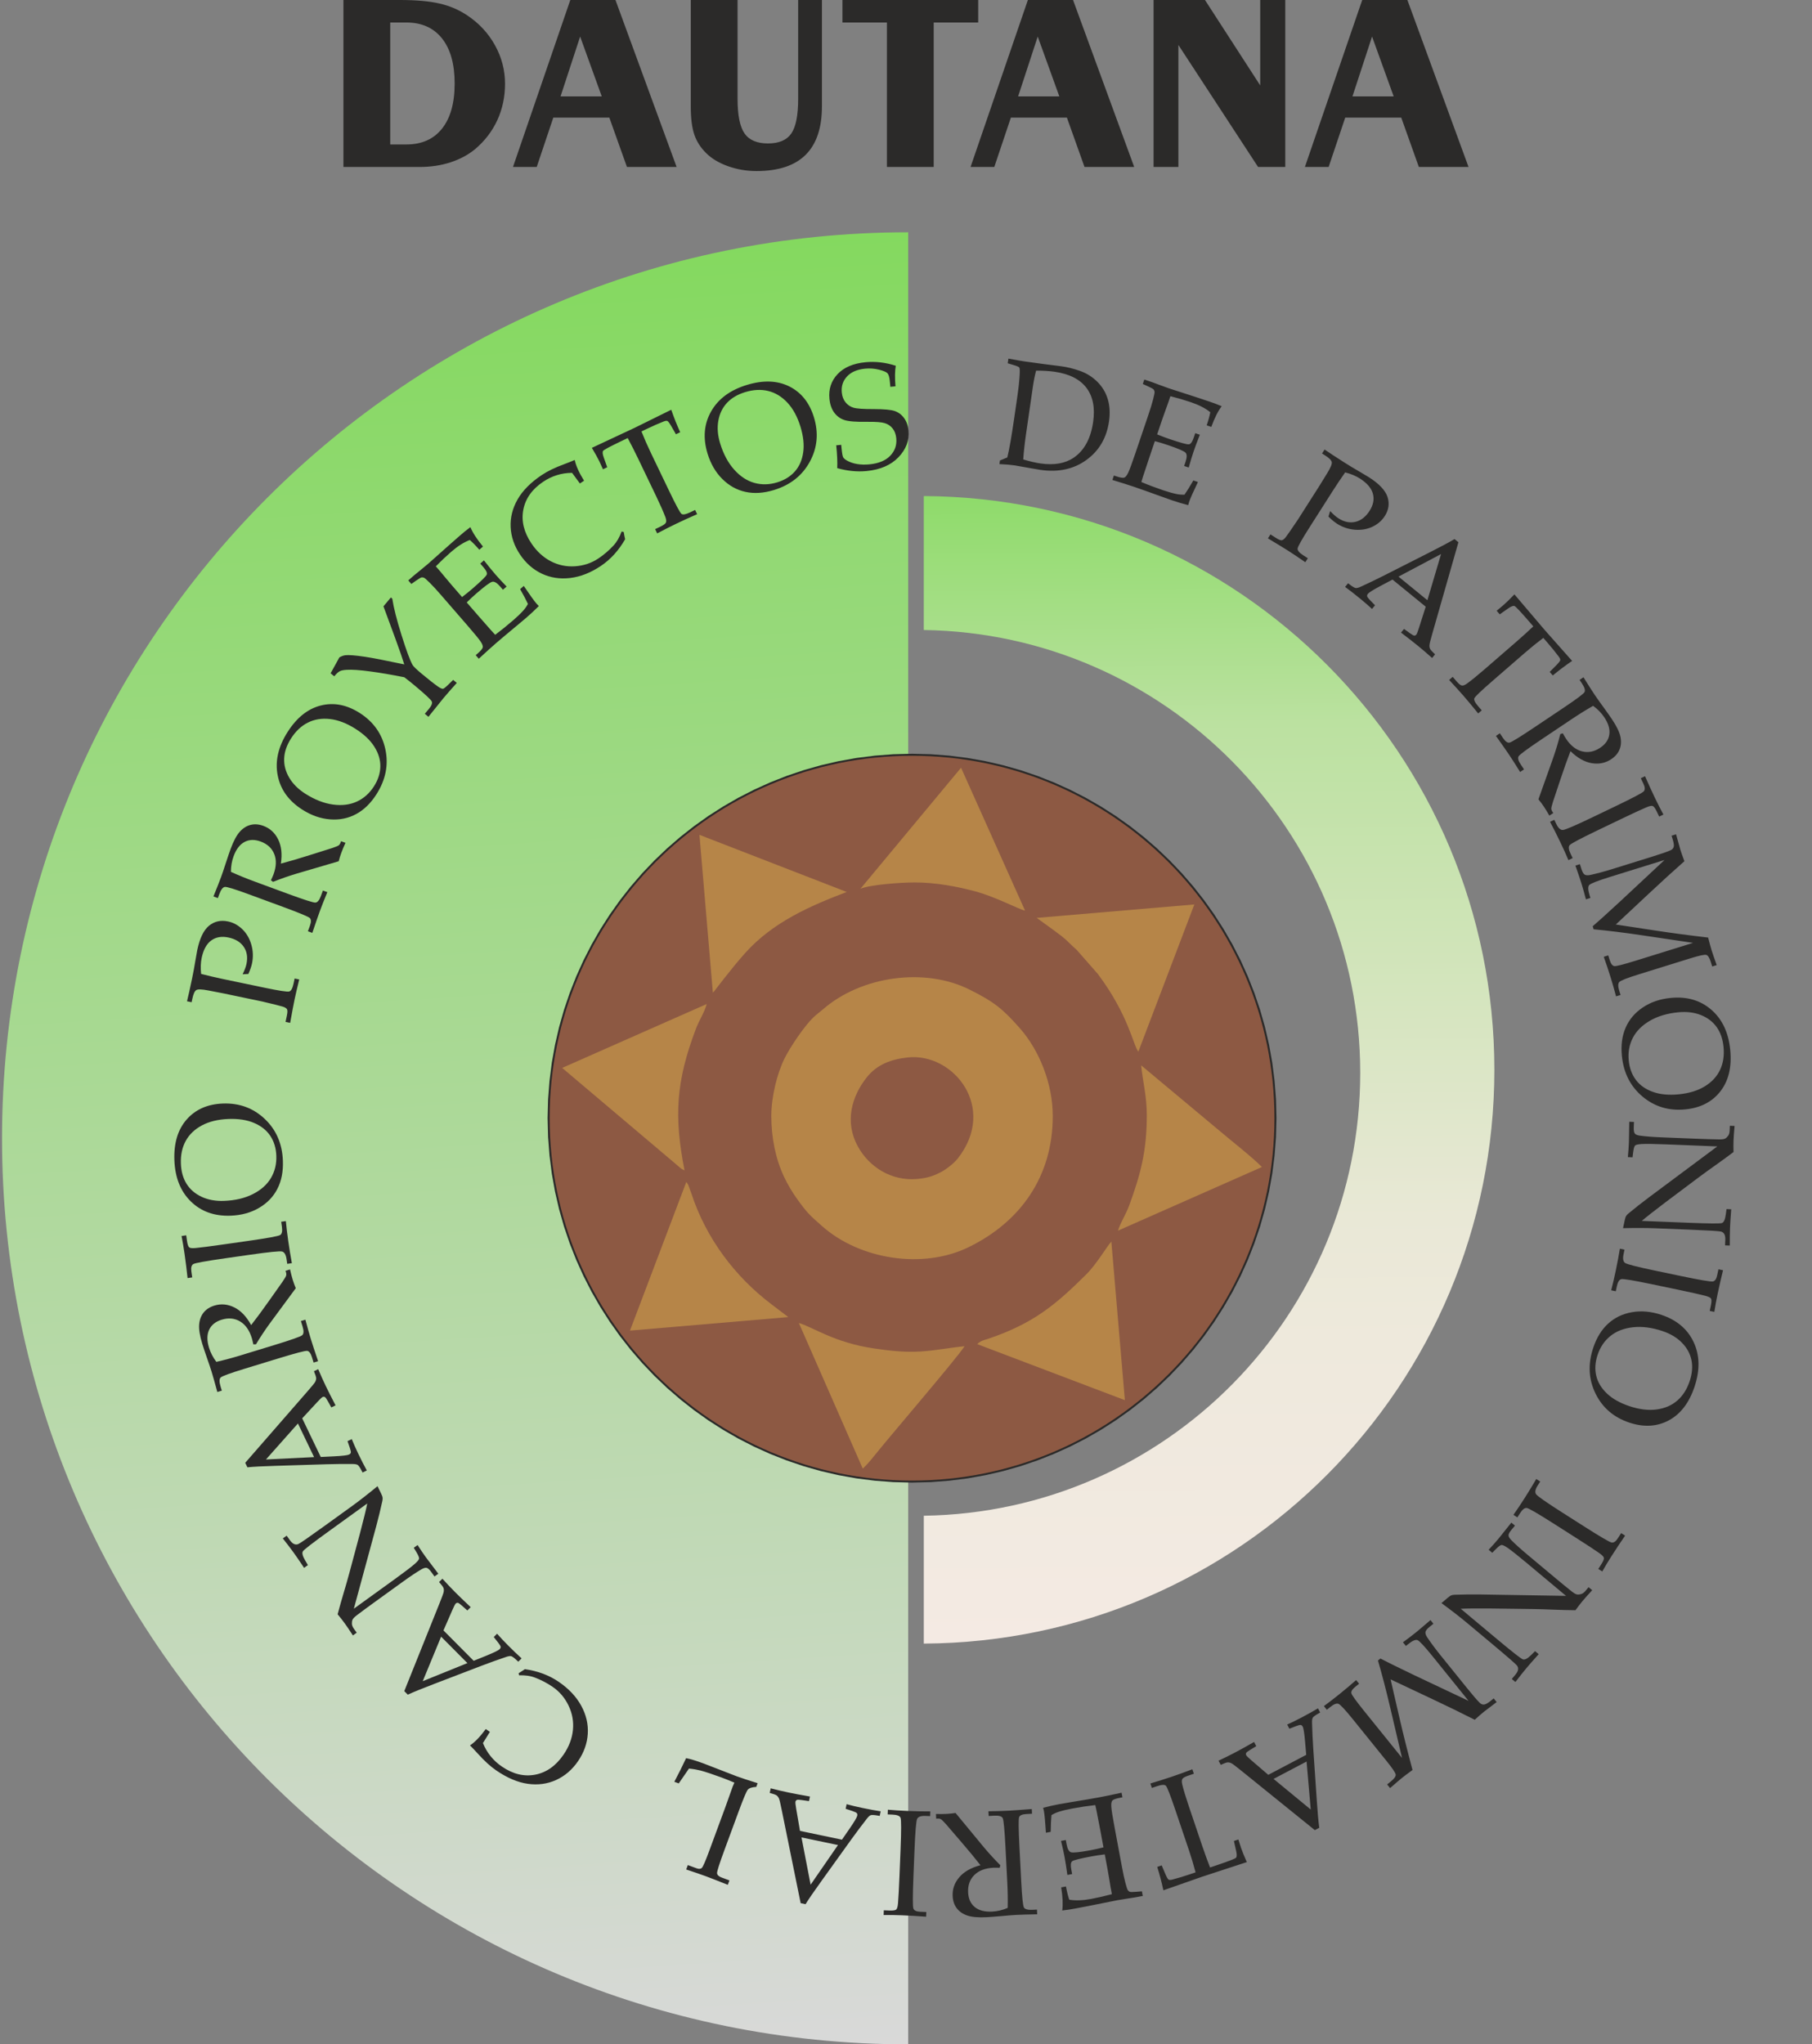<?xml version="1.0" encoding="UTF-8"?>
<svg xmlns="http://www.w3.org/2000/svg" xmlns:xlink="http://www.w3.org/1999/xlink" xmlns:xodm="http://www.corel.com/coreldraw/odm/2003" xml:space="preserve" width="71.014mm" height="80.117mm" version="1.1" style="shape-rendering:geometricPrecision; text-rendering:geometricPrecision; image-rendering:optimizeQuality; fill-rule:evenodd; clip-rule:evenodd" viewBox="0 0 4211.99 4751.92">
 <rect x="0" y="0" width="4211.99" height="4751.92" fill="#808080" stroke="none"/>
 <defs>
  <style type="text/css">
   
    .fil1 {fill:none}
    .fil4 {fill:#8D5943}
    .fil5 {fill:#B68548}
    .fil3 {fill:#2B2A29;fill-rule:nonzero}
    .fil2 {fill:url(#id0)}
    .fil0 {fill:url(#id1)}
   
  </style>
  <linearGradient id="id0" gradientUnits="userSpaceOnUse" x1="2129.37" y1="1152.99" x2="2150.37" y2="3820.5">
   <stop offset="0" style="stop-opacity:1; stop-color:#8EDB6A"></stop>
   <stop offset="0.2" style="stop-opacity:1; stop-color:#BBE1A0"></stop>
   <stop offset="0.631" style="stop-opacity:1; stop-color:#E9E8D6"></stop>
   <stop offset="0.737" style="stop-opacity:1; stop-color:#EEE9DC"></stop>
   <stop offset="1" style="stop-opacity:1; stop-color:#F4EAE3"></stop>
  </linearGradient>
  <linearGradient id="id1" gradientUnits="userSpaceOnUse" x1="1973.44" y1="544.41" x2="2247.91" y2="4747.44">
   <stop offset="0" style="stop-opacity:1; stop-color:#84D95F"></stop>
   <stop offset="1" style="stop-opacity:1; stop-color:#D9D9D9"></stop>
  </linearGradient>
 </defs>
 <g id="Capa_x0020_1">
  <g id="_2376476801728">
   <g>
    <path class="fil0" d="M2110.68 539.93l0.43 0.01 0 4211.98 -0.43 0.01c-1163.12,0 -2105.99,-942.88 -2105.99,-2105.99 0,-1163.11 942.88,-2105.99 2105.99,-2105.99z"></path>
    <path class="fil1" d="M2105.99 539.93c1163.11,0 2105.99,942.88 2105.99,2105.99 0,1163.11 -942.88,2105.99 -2105.99,2105.99 -1163.11,0 -2105.99,-942.89 -2105.99,-2105.99 0,-1163.11 942.88,-2105.99 2105.99,-2105.99z"></path>
   </g>
   <g>
    <path class="fil1" d="M4075.73 2800.66c-85.45,1025.54 -986.1,1787.64 -2011.64,1702.18 -1025.54,-85.45 -1787.64,-986.09 -1702.18,-2011.63 85.45,-1025.55 986.1,-1787.64 2011.64,-1702.18 1025.54,85.45 1787.64,986.09 1702.18,2011.64z"></path>
    <path class="fil2" d="M2147.35 1153.03c733.18,4.04 1326.31,599.58 1326.31,1333.71 0,734.12 -593.13,1329.65 -1326.31,1333.69l0 -297.2c561.66,-8.09 1014.49,-465.83 1014.49,-1029.4 0,-563.58 -452.83,-1021.31 -1014.49,-1029.4l0 -311.4z"></path>
    <g>
     <g>
      <path class="fil3" d="M2967.15 2599.12l-9.42 0 0 0 -1.09 -43.12 -3.23 -42.55 -5.33 -41.92 -7.37 -41.26 -9.35 -40.53 -11.29 -39.76 -13.17 -38.92 -14.99 -38.04 -16.78 -37.11 -18.5 -36.12 -20.17 -35.08 -21.79 -33.99 -23.36 -32.84 -24.87 -31.66 -26.33 -30.39 -27.74 -29.09 -29.09 -27.74 -30.4 -26.33 -31.65 -24.87 -32.85 -23.36 -33.98 -21.79 -35.08 -20.17 -36.12 -18.5 -37.11 -16.77 -38.03 -15 -38.93 -13.17 -39.75 -11.29 -40.53 -9.35 -41.25 -7.37 -41.92 -5.33 -42.53 -3.23 -43.11 -1.09 0 -9.32 43.59 1.1 43.02 3.27 42.4 5.39 41.72 7.45 40.99 9.46 40.2 11.42 39.37 13.32 38.47 15.17 37.52 16.96 36.53 18.71 35.47 20.4 34.37 22.03 33.21 23.62 31.99 25.14 30.74 26.63 29.41 28.05 28.05 29.41 26.63 30.74 25.14 32 23.62 33.21 22.03 34.37 20.4 35.47 18.71 36.52 16.96 37.52 15.17 38.47 13.32 39.36 11.41 40.2 9.46 40.98 7.45 41.72 5.39 42.38 3.27 43.01 1.1 43.58 0 0zm-847.11 847.06l0 -9.32 0 0 43.11 -1.09 42.53 -3.23 41.92 -5.33 41.25 -7.37 40.53 -9.35 39.75 -11.29 38.93 -13.17 38.03 -15 37.11 -16.77 36.12 -18.5 35.08 -20.17 33.98 -21.79 32.85 -23.36 31.65 -24.87 30.4 -26.33 29.09 -27.74 27.74 -29.09 26.33 -30.4 24.87 -31.65 23.36 -32.85 21.79 -33.99 20.17 -35.08 18.5 -36.12 16.78 -37.11 14.99 -38.04 13.17 -38.93 11.29 -39.75 9.35 -40.53 7.37 -41.25 5.33 -41.93 3.23 -42.54 1.09 -43.12 9.42 0 -1.1 43.58 -3.27 43.01 -5.39 42.39 -7.45 41.71 -9.46 40.98 -11.41 40.19 -13.32 39.37 -15.17 38.46 -16.96 37.52 -18.71 36.52 -20.4 35.47 -22.03 34.37 -23.62 33.21 -25.14 31.99 -26.63 30.74 -28.05 29.41 -29.41 28.05 -30.74 26.63 -31.99 25.14 -33.21 23.62 -34.37 22.03 -35.47 20.4 -36.53 18.71 -37.52 16.96 -38.47 15.17 -39.37 13.32 -40.2 11.42 -40.99 9.46 -41.72 7.45 -42.4 5.39 -43.02 3.27 -43.59 1.1 0 0zm-847.11 -847.06l9.42 0 0 0 1.09 43.12 3.23 42.54 5.33 41.93 7.37 41.25 9.35 40.53 11.29 39.75 13.17 38.93 14.99 38.04 16.78 37.11 18.5 36.12 20.17 35.08 21.79 33.99 23.36 32.85 24.87 31.65 26.33 30.4 27.74 29.09 29.1 27.74 30.39 26.33 31.65 24.87 32.85 23.36 33.98 21.79 35.08 20.17 36.12 18.5 37.11 16.77 38.04 15 38.92 13.17 39.75 11.29 40.52 9.35 41.25 7.37 41.92 5.33 42.54 3.23 43.11 1.09 0 9.32 -43.59 -1.1 -43.03 -3.27 -42.39 -5.39 -41.73 -7.45 -40.98 -9.46 -40.2 -11.42 -39.36 -13.32 -38.48 -15.17 -37.52 -16.96 -36.53 -18.71 -35.47 -20.4 -34.37 -22.03 -33.21 -23.62 -31.99 -25.14 -30.74 -26.63 -29.42 -28.05 -28.05 -29.41 -26.63 -30.74 -25.14 -31.99 -23.62 -33.21 -22.03 -34.37 -20.4 -35.47 -18.71 -36.52 -16.96 -37.52 -15.17 -38.46 -13.32 -39.37 -11.41 -40.19 -9.46 -40.98 -7.45 -41.71 -5.39 -42.39 -3.27 -43.01 -1.1 -43.58 0 0zm847.11 -847.06l0 9.32 0 0 -43.11 1.09 -42.54 3.23 -41.92 5.33 -41.25 7.37 -40.52 9.35 -39.75 11.29 -38.92 13.17 -38.04 15 -37.11 16.77 -36.12 18.5 -35.08 20.17 -33.98 21.79 -32.85 23.36 -31.65 24.87 -30.39 26.33 -29.1 27.74 -27.74 29.09 -26.33 30.39 -24.87 31.66 -23.36 32.84 -21.79 33.99 -20.17 35.08 -18.5 36.12 -16.78 37.11 -14.99 38.04 -13.17 38.92 -11.29 39.76 -9.35 40.53 -7.37 41.26 -5.33 41.92 -3.23 42.55 -1.09 43.12 -9.42 0 1.1 -43.58 3.27 -43.01 5.39 -42.38 7.45 -41.72 9.46 -40.98 11.41 -40.2 13.32 -39.36 15.17 -38.47 16.96 -37.52 18.71 -36.52 20.4 -35.47 22.03 -34.37 23.62 -33.21 25.14 -32 26.63 -30.74 28.05 -29.41 29.42 -28.05 30.74 -26.63 31.99 -25.14 33.21 -23.62 34.37 -22.03 35.47 -20.4 36.53 -18.71 37.52 -16.96 38.48 -15.17 39.36 -13.32 40.2 -11.42 40.98 -9.46 41.73 -7.45 42.39 -5.39 43.03 -3.27 43.59 -1.1 0 0z"></path>
      <path id="_1" class="fil4" d="M2120.04 1756.73c465.24,0 842.4,377.15 842.4,842.4 0,465.24 -377.16,842.4 -842.4,842.4 -465.25,0 -842.4,-377.16 -842.4,-842.4 0,-465.25 377.16,-842.4 842.4,-842.4z"></path>
     </g>
     <path class="fil4" d="M1594.45 2591.88c0,297.52 233.84,532.49 531.56,532.49 284.44,0 521.74,-235.77 521.74,-532.49 0,-284.21 -234.65,-522.66 -531.55,-522.66 -283.63,0 -521.75,239.25 -521.75,522.66z"></path>
     <path class="fil5" d="M1792.91 2594.14c0,50.24 9.92,99.39 29.41,140.9 8.75,18.63 19.85,36.98 30.32,51.54 24.89,34.6 29.48,37.81 58.01,63.19 88.1,78.38 234.73,100.83 340.35,49.46 120.99,-58.84 196.15,-164.36 196.15,-305.08 0,-73.51 -30.14,-151.74 -77.01,-204.63 -39.59,-44.66 -59.12,-60.74 -116.98,-89.54 -103.86,-51.7 -250.44,-31.16 -339.08,45.24 -8.2,7.07 -15.69,12.36 -23.14,19.42 -20.61,19.53 -53.91,68.54 -67.56,96.2 -17.08,34.61 -30.48,88.72 -30.48,133.3z"></path>
     <path class="fil4" d="M2109.64 2458c-37.66,4.19 -70.97,15.93 -95.08,46.48 -35.52,45.02 -51.49,103.9 -20.48,160.39 25.92,47.22 77.59,80.94 137.59,75.57 23.66,-2.12 35.88,-6.14 54.16,-15.27 14.16,-7.07 32.28,-21.91 40.14,-31.86 93.6,-118.65 -9.89,-247.16 -116.34,-235.31z"></path>
     <g>
      <path class="fil5" d="M2005.5 3413.7c10.75,-9.91 19.07,-20.24 28.69,-32.21 40.06,-49.86 186.94,-220.57 207.94,-252.2 -33.64,3 -63.75,9.7 -102.98,12.19 -37.02,2.35 -73.25,-2.1 -107.12,-7.03 -93.25,-13.59 -142.88,-50.04 -175.07,-59.22l148.54 338.46z"></path>
      <path class="fil5" d="M1464.35 3092.91l368.02 -31.42 -38.14 -29.05c-85.91,-64.67 -153.28,-154.69 -187.11,-258.27l-7.09 -19.61c-2.51,-4.58 -2.62,-4.45 -4.76,-7.02l-130.91 345.36z"></path>
      <path class="fil5" d="M2271.58 3124.37l343.17 130.2 -31.41 -368.52c-9.21,9.23 -34.19,52.3 -58.25,76.13 -71.59,70.91 -122.15,113.62 -227.05,149.41 -11.83,4.04 -17.57,4.17 -26.46,12.78z"></path>
      <path class="fil5" d="M1306.75 2482.27l264.04 223.37c10.6,8.53 9.16,9.69 20.37,14.86 -24.62,-126.03 -19.99,-206.57 26.67,-329.61 7.27,-19.17 20.48,-39.19 24.86,-57.07l-335.94 148.45z"></path>
      <path class="fil5" d="M1657.07 2307.57c0.31,-0.5 1.41,-2.35 1.75,-1.74 0.11,0.2 40.84,-54.5 74.03,-91.36 63.97,-71.05 149.92,-108.65 235.32,-141.15l-342.31 -132.79 31.2 367.04z"></path>
      <path class="fil5" d="M2409.82 2133.58l38.16 27.57c15.28,11.5 24.86,17.79 37.86,30.96 6.65,6.74 9.76,9.3 16.93,15.77l49.01 55.87c72.25,96.26 82.7,167.71 94.35,180.68l130.11 -342.08 -366.41 31.23z"></path>
      <path class="fil5" d="M2665.75 2591.88c0,84.12 -14.53,138.12 -41.26,210.99 -7.05,19.22 -19.7,38.3 -25.79,57.72l334.63 -147.93c-22.98,-23.51 -74.97,-63.92 -103.63,-88.43l-177.03 -147.86c3.64,37.48 13.08,71.68 13.08,115.51z"></path>
      <path class="fil5" d="M2000.06 2065.95c22.23,-9.68 94.59,-14.76 125.95,-14.76 49.18,0 98.32,9.34 140.02,20.47 48.33,12.89 99.11,40.76 116.75,45.07l-148.83 -332.19 -233.9 281.41z"></path>
     </g>
    </g>
    <g>
     <path class="fil3" d="M467.48 2263.78c15.96,4.18 33.08,8.19 51.39,12.02l96.04 20.08c33.74,7.05 52.84,9.96 57.3,8.79 4.45,-1.17 7.85,-7.37 10.2,-18.6l2.43 -11.63 10.71 2.24c-4.86,19.78 -8.48,35.37 -10.88,46.83 -2.12,10.13 -5.53,28.17 -10.22,54.05l-10.71 -2.24 3.17 -15.14c1.48,-7.08 1.57,-11.82 0.27,-14.19 -1.36,-2.44 -4.6,-4.44 -9.83,-6.14 -5.18,-1.69 -21.35,-5.67 -48.5,-12.07l-89.88 -18.8 -34.95 -6.76c-14.56,-2.81 -23.74,-3.17 -27.56,-0.96 -3.88,2.19 -6.95,8.83 -9.29,19.99l-1.76 8.4 -10.71 -2.24c3.4,-13.96 7.36,-31.76 11.87,-53.35 2.66,-12.72 5.27,-26.9 7.83,-42.59 1.67,-10.28 3.07,-18.11 4.18,-23.4 5.69,-27.24 14.79,-46.01 27.28,-56.32 12.52,-10.18 27.21,-13.48 44.09,-9.95 12.32,2.58 23.39,8.56 33.25,18.01 9.8,9.44 16.8,21.36 20.99,35.82 4.15,14.39 4.7,28.99 1.63,43.67 -1.41,6.73 -4.22,14.98 -8.46,24.61l-13.43 0.74c4.61,-9.38 7.6,-17.34 8.98,-23.97 3.24,-15.49 1.16,-28.78 -6.33,-39.85 -7.49,-11.06 -19.37,-18.29 -35.67,-21.7 -15.72,-3.29 -28.99,-1.01 -39.83,6.87 -10.85,7.88 -18.32,21.47 -22.34,40.7 -2.28,10.94 -2.7,23.29 -1.26,37.05zm185.4 -256.38c19.09,-5.01 41.51,-11.6 67.41,-19.8l51.58 -16.29c8.93,-2.97 14.19,-5.18 15.85,-6.63 1.61,-1.48 2.82,-3.23 3.54,-5.16l1.54 -4.19 10.27 3.78c-3.95,8.7 -7.15,16.36 -9.61,23.04 -2.28,6.17 -4.32,12.76 -6.16,19.79l-98.27 28.87c-18.19,5.46 -36.25,11.78 -54.32,18.98l-4.93 -3.64c2.86,-6.09 4.85,-10.62 5.97,-13.65 6.63,-18 7.2,-33.83 1.69,-47.46 -5.52,-13.62 -16.01,-23.26 -31.57,-29 -13.86,-5.1 -26.32,-4.8 -37.34,0.98 -10.96,5.74 -19.47,16.77 -25.47,33.05 -4.17,11.31 -6.28,23.51 -6.29,36.48 16.64,7.57 34.73,14.99 54.21,22.17l77.99 28.74c37.98,13.99 59.41,20.82 64.22,20.52 4.81,-0.3 9.09,-5.43 12.79,-15.47l4.64 -12.58 10.27 3.78c-7.25,17.63 -13.04,32.31 -17.37,44.06 -3.42,9.28 -9.26,26.18 -17.53,50.65l-10.27 -3.78 4.45 -12.09c3.42,-9.27 3.39,-15.49 -0.01,-18.68 -3.4,-3.2 -24.26,-11.89 -62.69,-26.04l-77.6 -28.59c-33.4,-12.31 -52.42,-18.19 -57.12,-17.67 -4.71,0.53 -9.07,6.26 -13.12,17.24l-3.21 8.72 -10.27 -3.78c8.04,-19.79 14.03,-35.02 17.91,-45.56 2.63,-7.12 6.13,-17.49 10.5,-31.05 5.18,-15.77 9.02,-27.02 11.51,-33.81 6.88,-18.66 14.07,-32.06 21.55,-40.27 7.47,-8.21 15.86,-13.46 25.17,-15.74 9.3,-2.28 19.1,-1.48 29.48,2.34 15.24,5.61 26.64,16.02 34.24,31.29 7.62,15.22 9.77,34.06 6.41,56.46zm49.88 -125.43c-31.85,-20.3 -50.95,-46.91 -57.31,-79.84 -6.41,-32.95 1.28,-66.49 23.09,-100.72 21.34,-33.49 47.12,-54.02 77.32,-61.57 30.17,-7.5 60.25,-1.72 90.16,17.34 32.24,20.55 52.18,48.81 59.8,84.7 7.61,35.88 0.74,70.64 -20.69,104.28 -13.37,20.98 -29.21,36.42 -47.42,46.16 -18.19,9.83 -38.29,13.9 -60.25,12.24 -22,-1.6 -43.56,-9.13 -64.7,-22.6zm6.87 -37.06c21.93,13.97 43.38,22.35 64.37,25.19 21,2.84 39.52,0.49 55.64,-6.96 16.12,-7.44 29.35,-19.24 39.65,-35.41 9.58,-15.03 14.51,-30.31 14.78,-45.97 0.3,-15.57 -4.34,-30.95 -13.92,-46.12 -9.54,-15.14 -24.1,-28.96 -43.65,-41.41 -20.53,-13.08 -40.37,-20.71 -59.43,-22.87 -19.13,-2.15 -36.33,0.63 -51.58,8.36 -15.29,7.69 -28.29,19.99 -39.1,36.95 -9.89,15.53 -15.17,30.93 -15.85,46.33 -0.63,15.35 3.26,30.26 11.73,44.65 8.42,14.37 20.94,26.8 37.35,37.26zm230.1 -300.58c-3.62,-12.08 -10.64,-32.37 -21.03,-60.77l-27.35 -74.19 17.21 -20.58 3.29 2.76c3.11,20.85 10.31,49.19 21.61,85.1 11.29,35.91 19.77,58.88 25.5,68.89 1.98,3.5 8.93,10.24 20.89,20.24 15.88,13.29 28.85,23.45 38.79,30.46 5.46,3.65 9.19,5.24 11.32,4.79 2.05,-0.43 6.72,-4.27 13.93,-11.42l9.49 -9.23 8.39 7.02c-13.4,14.93 -23.72,26.71 -30.97,35.37l-34.93 43.41 -8.4 -7.02 9.44 -11.28c6.3,-7.53 8.54,-13.33 6.71,-17.38 -1.82,-4.06 -15.07,-16.45 -39.71,-37.06 -7.22,-6.04 -15.22,-12.42 -24.05,-19.2 -30.35,-6.07 -57.15,-10.62 -80.48,-13.71 -23.24,-3.11 -41.17,-4.32 -53.72,-3.54 -6.9,0.37 -12.11,1.38 -15.6,3.06 -3.45,1.64 -7.85,5.63 -13.17,11.99l-8.39 -7.02c2.35,-4.17 6.87,-12.43 13.67,-24.76l6.65 -12.16c4.88,-2.81 9.5,-4.48 13.87,-5.04 7.85,-0.95 22.91,0.21 45.29,3.53 17.22,2.52 47.78,8.45 91.74,17.76zm145.23 -143.98l27.75 31.99 16.09 18.29c9.98,11.51 17.4,19.79 22.29,24.89 13.52,-10.09 27.54,-21.39 42.08,-34 9.73,-8.44 17.52,-15.97 23.41,-22.56 3.8,-4.23 7.37,-9.28 10.62,-15.14 -4.44,-9.53 -10.51,-21.01 -18.19,-34.44l8.53 -7.4c14.22,21.07 24.09,34.78 29.6,41.13l5.36 5.63c-9.38,9.39 -18.9,18.26 -28.54,26.62l-20.71 17.42c-23.04,19.13 -39.85,33.23 -50.47,42.44 -10.18,8.83 -23.45,20.81 -39.83,35.96l-7.17 -8.27 4.04 -3.51c7.56,-6.55 11.65,-11.44 12.34,-14.6 0.68,-3.16 -1.04,-7.75 -5.11,-13.8 -4.04,-6 -14.17,-18.3 -30.32,-36.93l-61.9 -71.37c-10.13,-11.69 -18.69,-21.01 -25.74,-27.98 -7.02,-6.92 -11.45,-10.86 -13.35,-11.71 -1.9,-0.84 -3.79,-1.14 -5.69,-0.9 -1.86,0.28 -6.2,2.81 -13.01,7.62l-10.89 7.65 -7.17 -8.27 14.09 -12.22 14.13 -11.54c7.96,-6.44 13.94,-11.39 17.94,-14.86l49.46 -44.06 23.61 -20.72c8.02,-7.09 16.38,-13.89 25.18,-20.43 5.56,13.24 15.34,28.28 29.32,45.12l-8.54 7.4c-8.28,-9.55 -15.67,-17.08 -22.12,-22.63 -13.62,5.12 -27.9,14.16 -42.88,27.14 -11.91,10.33 -23.93,21.7 -36.12,34.05 7.18,8.1 14.15,16.31 20.97,24.72l17.11 20.27 22.94 26.44c9.17,-7.02 17.05,-13.39 23.71,-19.17 20.88,-18.11 32.09,-29.07 33.62,-32.97 1.48,-3.86 -1.03,-9.54 -7.59,-17.09l-7.44 -8.58 8.53 -7.4c10.79,13.7 19.57,24.45 26.39,32.32 7.17,8.27 15.96,17.77 26.33,28.48l-8.54 7.4 -6.55 -7.56c-7.21,-8.31 -13.25,-11.95 -18.16,-10.97 -4.91,0.98 -17.31,10.11 -37.27,27.41 -7.33,6.36 -14.75,13.26 -22.19,20.65zm263 -276.55l-18.19 -24.7c-12.3,0.04 -23.97,1.84 -35.17,5.31 -11.16,3.43 -21.79,8.58 -31.91,15.36 -25.8,17.3 -41.18,38.93 -46.24,64.98 -4.98,26.07 1.27,52.19 18.86,78.43 12.34,18.42 27.31,32.18 44.83,41.33 17.53,9.14 36.31,13.06 56.45,11.74 20.14,-1.32 38.26,-7.37 54.38,-18.18 12.75,-8.55 24.43,-18.49 34.94,-29.86 7.85,-8.46 14.16,-19.34 18.96,-32.68l4.91 0.89c0.92,5.69 2.04,11.38 3.35,17.02 -7.5,13.02 -15.9,24.67 -25.34,35.11 -9.42,10.35 -19.85,19.4 -31.29,27.06 -23.46,15.72 -47.12,24.99 -70.97,27.87 -23.87,2.84 -45.94,-0.5 -66.17,-10.09 -20.24,-9.59 -37.12,-24.41 -50.61,-44.54 -13.49,-20.13 -20.74,-41.41 -21.76,-63.74 -1.01,-22.33 4.4,-43.74 16.13,-64.27 11.77,-20.56 30.51,-39.42 56.16,-56.62 13.43,-9 30.69,-17.38 51.67,-25.07 10.35,-3.89 18.73,-7.24 25.03,-9.98 2.6,13.06 9.82,29.12 21.65,48.16l-9.67 6.48zm143.15 -120.95c6.35,16.07 13.6,32.69 21.85,49.86l42.46 88.46c15.81,32.94 25.33,50.62 28.61,53.22 3.24,2.54 9.95,1.42 20.13,-3.46l11.61 -5.58 4.73 9.86c-18.65,8.17 -34.34,15.31 -47.07,21.42 -12.84,6.16 -28.11,13.89 -45.84,23.18l-4.73 -9.86 13.05 -6.26c6.84,-3.29 10.86,-6.33 12.06,-9.12 1.2,-2.79 0.77,-6.96 -1.25,-12.51 -4.8,-12.58 -11.77,-28.48 -20.96,-47.62l-42.53 -88.61c-8.37,-17.45 -16.46,-33.34 -24.15,-47.59l-15.81 7.59c-25.45,12.22 -39.17,19.52 -41.19,21.99 -2.04,2.41 -1.49,7.89 1.6,16.39l7.83 21.89 -9.86 4.74 -8.54 -18.61c-3.59,-7.48 -9.37,-17.88 -17.33,-31.22 56.25,-26.22 89.29,-41.68 99.09,-46.38l85.46 -42.19c6.38,18.47 13.31,35.9 20.78,52.27l-9.86 4.74 -11.34 -19.68c-4.02,-6.75 -6.87,-10.53 -8.66,-11.25 -1.72,-0.74 -4.67,-0.37 -8.72,1.26 -11.76,4.6 -24.85,10.36 -39.32,17.31l-12.09 5.8zm153.58 51.51c-11.05,-36.11 -8.3,-68.75 8.24,-97.93 16.52,-29.23 44.14,-49.74 82.95,-61.61 37.97,-11.62 70.91,-10.5 98.78,3.36 27.81,13.89 46.94,37.81 57.32,71.73 11.18,36.56 8,71 -9.51,103.24 -17.51,32.24 -45.3,54.22 -83.43,65.88 -23.79,7.28 -45.86,8.74 -66.03,4.33 -20.21,-4.34 -38.14,-14.29 -53.78,-29.8 -15.69,-15.5 -27.21,-35.23 -34.54,-59.19zm29.28 -23.72c7.6,24.86 18.49,45.15 32.61,60.95 14.13,15.79 29.74,26.03 46.83,30.82 17.09,4.8 34.82,4.42 53.15,-1.19 17.05,-5.21 30.71,-13.64 41.09,-25.36 10.34,-11.65 16.79,-26.36 19.35,-44.12 2.57,-17.71 0.47,-37.68 -6.31,-59.84 -7.13,-23.29 -17.27,-41.96 -30.35,-55.97 -13.16,-14.06 -28.05,-23.1 -44.66,-27.13 -16.63,-4.08 -34.49,-3.16 -53.73,2.73 -17.6,5.39 -31.62,13.67 -42.13,24.94 -10.46,11.26 -17.17,25.12 -20.07,41.58 -2.92,16.39 -1.47,33.97 4.22,52.6zm408.26 -180.43c-2.12,12.21 -2.35,28.12 -0.68,47.76l-11.94 1.16 -1.33 -13.7c-0.86,-8.9 -2.62,-14.82 -5.33,-17.8 -2.7,-2.94 -9.3,-5.72 -19.78,-8.37 -10.48,-2.59 -21.31,-3.37 -32.49,-2.28 -18.27,1.77 -32.22,7.79 -41.74,18.05 -9.58,10.27 -13.64,22.66 -12.23,37.18 0.88,9.13 3.82,16.83 8.73,22.97 4.91,6.14 11.16,10.32 18.71,12.54 7.54,2.22 23.19,3.3 46.94,3.19 23.75,0 39.98,1.49 48.66,4.5 8.62,2.95 15.88,8.33 21.67,16.22 5.78,7.83 9.21,17.49 10.31,28.9 2.23,22.95 -5.46,43.67 -23.05,62.11 -17.59,18.43 -42.38,29.18 -74.41,32.28 -10.95,1.06 -22.12,1.02 -33.52,-0.12 -11.35,-1.14 -22.9,-3.33 -34.63,-6.63 0.66,-13.9 -0.11,-31.61 -2.32,-53.08l11.6 -1.13 0.84 8.61c1.07,11.07 2.33,17.86 3.69,20.39 1.43,2.53 4.4,5.08 8.9,7.65 6.75,3.83 14.58,6.51 23.47,8 8.95,1.5 18.43,1.76 28.5,0.78 21.61,-2.1 37.86,-8.81 48.64,-20.14 10.79,-11.27 15.44,-24.79 13.93,-40.42 -0.9,-9.19 -3.64,-16.72 -8.29,-22.65 -4.59,-5.94 -10.67,-10.14 -18.17,-12.54 -7.5,-2.35 -21.02,-3.4 -40.62,-3.15 -26.02,0.46 -43.89,-0.95 -53.53,-4.15 -9.65,-3.2 -17.54,-9 -23.67,-17.33 -6.12,-8.33 -9.83,-19.08 -11.1,-32.25 -2.16,-22.31 4.15,-41.31 18.87,-57.03 14.79,-15.74 36.4,-24.99 64.91,-27.75 11.48,-1.12 23.07,-1 34.79,0.35 11.77,1.34 23.67,3.96 35.69,7.88zm259.27 213.09c4.35,-17.32 9.73,-47.92 16.1,-91.87l7.15 -49.37c2.93,-20.2 4.76,-37.77 5.54,-52.57 0.42,-8.62 0.08,-13.72 -1,-15.3 -1.14,-1.53 -5.62,-3.43 -13.49,-5.76l-13.33 -4.01 1.57 -10.83c18.65,3.42 31.23,5.6 37.75,6.54l45.93 6.29 37.47 4.72c14.99,1.93 30.21,5.63 45.58,11.12 15.31,5.49 28.72,13.91 40.2,25.38 11.47,11.47 19.51,24.93 24.1,40.4 4.6,15.4 5.55,32.66 2.81,51.58 -5.57,38.42 -23.1,68.28 -52.63,89.61 -29.48,21.35 -65.13,29.02 -106.87,22.98l-20.88 -3.56c-20.49,-3.8 -33.48,-6.1 -38.89,-6.89 -9.26,-1.34 -21.06,-2.33 -35.46,-2.99l1.21 -8.39 17.14 -7.08zm37.01 4.65c15.04,4.5 28.43,7.63 40.14,9.32 31.84,4.61 57.78,-0.01 77.79,-13.81 24.12,-16.77 38.98,-44.22 44.5,-82.3 4.81,-33.19 -0.38,-59.73 -15.56,-79.7 -15.18,-19.98 -39.82,-32.4 -73.94,-37.34 -11.93,-1.73 -26.25,-2.62 -43.01,-2.6 -2.92,10.75 -5.42,23.05 -7.43,36.9l-16.16 111.48c-2.98,20.55 -5.07,39.92 -6.33,58.05zm305.98 -42.6l-13.58 40.11 -7.64 23.13c-4.89,14.43 -8.29,25.02 -10.22,31.82 15.54,6.57 32.38,12.95 50.61,19.12 12.2,4.13 22.63,7.05 31.3,8.8 5.58,1.14 11.73,1.68 18.43,1.52 5.97,-8.66 12.82,-19.7 20.53,-33.1l10.69 3.62c-10.99,22.92 -17.84,38.37 -20.53,46.33l-2.15 7.47c-12.84,-3.36 -25.3,-7.08 -37.4,-11.17l-25.5 -9.07c-28.15,-10.21 -48.82,-17.59 -62.14,-22.09 -12.76,-4.32 -29.8,-9.72 -51.15,-16.2l3.51 -10.37 5.07 1.72c9.47,3.21 15.75,4.28 18.83,3.27 3.07,-1.01 6.16,-4.8 9.32,-11.38 3.14,-6.52 8.64,-21.48 16.55,-44.83l30.3 -89.48c4.96,-14.65 8.68,-26.74 11.13,-36.35 2.43,-9.55 3.59,-15.37 3.36,-17.43 -0.24,-2.06 -0.93,-3.86 -2.09,-5.37 -1.19,-1.45 -5.56,-3.93 -13.16,-7.37l-12.11 -5.53 3.51 -10.36 17.66 5.98 17.1 6.36c9.58,3.61 16.88,6.27 21.89,7.97l63.02 20.41 29.81 9.91c10.18,3.33 20.26,7.11 30.36,11.41 -8.61,11.49 -16.65,27.53 -24.12,48.1l-10.69 -3.62c4.05,-11.98 6.82,-22.15 8.35,-30.52 -11.3,-9.16 -26.32,-16.92 -45.1,-23.28 -14.93,-5.05 -30.82,-9.69 -47.63,-13.96 -3.36,10.29 -6.92,20.45 -10.72,30.59l-8.85 25.02 -11.23 33.15c10.69,4.37 20.17,7.94 28.53,10.78 26.19,8.87 41.31,13 45.44,12.34 4.07,-0.67 7.71,-5.71 10.91,-15.18l3.64 -10.75 10.7 3.62c-6.36,16.23 -11.21,29.24 -14.55,39.11 -3.51,10.36 -7.27,22.75 -11.26,37.11l-10.7 -3.62 3.21 -9.47c3.53,-10.42 3.62,-17.47 0.29,-21.2 -3.33,-3.74 -17.47,-9.83 -42.49,-18.3 -9.19,-3.11 -18.89,-6.02 -29.04,-8.71zm442.39 72.68c-9.54,13.45 -19.35,28.05 -29.4,43.83l-52.73 82.74c-18.53,29.07 -28,45.91 -28.48,50.49 -0.48,4.58 4.12,9.95 13.79,16.12l10.02 6.38 -5.88 9.23c-16.79,-11.54 -30.08,-20.43 -39.96,-26.73 -8.73,-5.56 -24.4,-15.12 -46.95,-28.67l5.88 -9.22 13.05 8.31c6.1,3.89 10.5,5.65 13.18,5.27 2.76,-0.4 5.78,-2.73 9.22,-7.03 3.41,-4.25 12.85,-17.97 28.43,-41.1l49.35 -77.44 18.68 -30.3c7.77,-12.62 11.35,-21.09 10.64,-25.45 -0.68,-4.41 -5.79,-9.62 -15.42,-15.75l-7.24 -4.61 5.88 -9.23c11.85,8.11 27.11,18.11 45.71,29.96 10.96,6.99 23.3,14.44 37.08,22.38 9.03,5.2 15.85,9.26 20.42,12.18 23.46,14.95 37.81,30.1 43.04,45.42 5.09,15.31 2.99,30.23 -6.27,44.76 -6.77,10.61 -16.28,18.86 -28.61,24.74 -12.3,5.83 -25.93,8.17 -40.93,6.98 -14.93,-1.2 -28.78,-5.85 -41.43,-13.91 -5.8,-3.7 -12.53,-9.24 -20.04,-16.61l4.06 -12.83c7.14,7.63 13.54,13.24 19.25,16.87 13.35,8.51 26.52,11.25 39.51,8.16 13,-3.1 23.96,-11.66 32.91,-25.7 8.63,-13.54 11.2,-26.76 7.65,-39.69 -3.55,-12.94 -13.61,-24.72 -30.18,-35.28 -9.42,-6.01 -20.83,-10.77 -34.22,-14.27zm187.19 312.19l-77.18 -63.03 -26.79 14.19c-17.58,9.34 -27.69,15.59 -30.3,18.78 -1.68,2.05 -2.32,3.96 -1.92,5.79 0.39,1.76 2.62,4.79 6.73,9.06l11.61 11.92 -6.92 8.48c-8.08,-7.51 -17.46,-15.63 -28.17,-24.38 -12.8,-10.46 -24.32,-19.41 -34.48,-26.79l6.92 -8.48 4.12 3.14c6.39,4.92 10.92,7.55 13.68,7.98 2.75,0.35 6.9,-0.82 12.49,-3.48 16.82,-7.68 34.57,-16.2 53.3,-25.66l104.63 -53.07c27.81,-14.06 47.56,-24.58 59.27,-31.65l9.02 7.36 -60.61 212.23c-4.15,14.38 -6.39,23.26 -6.67,26.68 -0.24,3.45 0.23,6.41 1.41,8.97 1.22,2.51 5.07,6.72 11.65,12.71l-6.92 8.48c-11.13,-10.01 -21.93,-19.28 -32.46,-27.88 -9.79,-8 -23.05,-18.36 -39.8,-31.14l6.92 -8.48 13.88 9.96c5,3.56 8.24,5.36 9.62,5.43 2.11,0.12 3.83,-0.6 5.05,-2.1 1.3,-1.6 3.41,-6.87 6.23,-15.81l15.68 -49.24zm-63.23 -69.87l67.15 54.84 31.77 -107.34 -98.92 52.5zm336.61 142.44c-13.83,10.36 -27.94,21.74 -42.34,34.23l-74.12 64.29c-27.6,23.93 -42.14,37.78 -43.79,41.63 -1.6,3.8 1.25,9.97 8.65,18.5l8.44 9.73 -8.27 7.17c-12.8,-15.84 -23.83,-29.09 -33.07,-39.76 -9.33,-10.75 -20.81,-23.46 -34.45,-38.1l8.27 -7.17 9.48 10.93c4.98,5.74 8.97,8.81 11.98,9.23 3.02,0.42 6.92,-1.1 11.75,-4.5 10.87,-7.94 24.36,-18.87 40.4,-32.78l74.26 -64.4c14.62,-12.68 27.82,-24.67 39.54,-35.84l-11.49 -13.24c-18.5,-21.33 -29.16,-32.64 -32.07,-33.93 -2.86,-1.33 -8.01,0.63 -15.39,5.86l-19.05 13.33 -7.16 -8.27 15.7 -13.15c6.26,-5.43 14.77,-13.75 25.54,-24.95 40.12,47.34 63.75,75.13 70.88,83.35l63.24 71.3c-16.13,11.03 -31.12,22.31 -44.94,33.84l-7.17 -8.27 15.99 -16.13c5.45,-5.66 8.35,-9.41 8.56,-11.32 0.26,-1.86 -0.88,-4.6 -3.51,-8.08 -7.53,-10.12 -16.54,-21.23 -27.07,-33.37l-8.78 -10.13zm63.13 263.2c-7.15,18.39 -14.98,40.41 -23.55,66.19l-17.09 51.32c-2.84,8.97 -4.14,14.53 -3.94,16.73 0.25,2.17 0.96,4.18 2.11,5.89l2.49 3.71 -9.09 6.09c-4.72,-8.31 -9.05,-15.4 -13.01,-21.31 -3.67,-5.47 -7.79,-10.99 -12.41,-16.61l34.32 -96.5c6.26,-17.93 11.74,-36.26 16.52,-55.12l5.84 -1.86c3.24,5.9 5.75,10.17 7.55,12.85 10.68,15.93 23.17,25.69 37.43,29.23 14.27,3.54 28.23,0.7 42.01,-8.54 12.26,-8.22 19.34,-18.49 21.13,-30.81 1.79,-12.24 -2.14,-25.61 -11.8,-40.02 -6.71,-10.02 -15.35,-18.89 -25.85,-26.51 -15.9,9.03 -32.52,19.31 -49.76,30.87l-69.05 46.27c-33.62,22.53 -51.73,35.87 -54.31,39.95 -2.59,4.06 -0.94,10.54 5.02,19.43l7.47 11.14 -9.09 6.09c-10.02,-16.22 -18.5,-29.51 -25.47,-39.92 -5.5,-8.21 -15.75,-22.86 -30.72,-43.93l9.09 -6.09 7.17 10.71c5.5,8.21 10.55,11.83 15.13,10.96 4.58,-0.87 23.87,-12.67 57.88,-35.46l68.7 -46.04c29.57,-19.82 45.5,-31.76 47.84,-35.88 2.34,-4.12 0.27,-11.01 -6.25,-20.74l-5.17 -7.72 9.09 -6.09c11.3,18.13 20.11,31.92 26.36,41.25 4.23,6.3 10.56,15.23 18.97,26.73 9.73,13.45 16.58,23.16 20.62,29.17 11.07,16.52 17.69,30.2 19.95,41.09 2.27,10.88 1.59,20.75 -2.03,29.61 -3.61,8.87 -10.01,16.34 -19.19,22.5 -13.49,9.04 -28.61,12.16 -45.43,9.34 -16.8,-2.76 -33.31,-12.09 -49.47,-27.95zm-37.67 159.54l4.69 9.76c4.6,9.6 9.72,14.26 15.3,13.93 5.53,-0.3 28.27,-10.04 68.2,-29.2l52.56 -25.22c41.32,-19.83 63.71,-31.62 67.17,-35.3 3.45,-3.68 3.21,-9.63 -0.76,-17.91l-6.04 -12.57 9.87 -4.73c7.61,17.49 15.46,34.66 23.52,51.48 6.72,14 13.13,26.52 19.23,37.62l-9.86 4.74 -5.75 -11.99c-3.54,-7.37 -6.65,-11.55 -9.32,-12.62 -2.64,-1.02 -7.6,0.06 -14.86,3.15 -11.34,4.79 -31.14,13.97 -59.47,27.56l-53.51 25.68c-40.2,19.29 -61.89,30.81 -65.13,34.51 -3.24,3.71 -2.59,10.39 1.99,19.93l4.93 10.28 -9.86 4.74c-5.47,-13.04 -11.82,-27.09 -19.05,-42.15 -8.4,-17.5 -16.3,-33.15 -23.71,-46.95l9.86 -4.73zm322.56 286.12l-116.95 -17.38c-43.85,-6.52 -81.89,-11.2 -114.11,-14.14l-2.19 -7.08c8.46,-7.06 29.77,-26.31 64,-57.89l103.04 -96.2 -126.17 39.2c-29.38,9.13 -45.69,15.49 -48.96,19.09 -3.26,3.59 -2.93,11.57 0.89,23.87l1.9 6.13 -10.45 3.24c-4.07,-15.49 -7.57,-27.95 -10.54,-37.5 -2.15,-6.91 -6.78,-20.63 -13.86,-41.03l10.45 -3.24 3.33 10.73c2.25,7.24 4.82,11.74 7.65,13.52 2.83,1.77 7.05,2.06 12.67,0.93 15.76,-3.42 32.48,-7.87 50.23,-13.39l92.97 -28.89c22.47,-6.98 37.14,-12.09 44.04,-15.28 3.62,-1.62 5.93,-4.12 7.03,-7.49 1.1,-3.42 0.38,-9.29 -2.2,-17.6l-2.7 -8.71 10.45 -3.25c5.24,19.25 8.62,31.32 10.15,36.27 1.94,6.23 5.04,15.01 9.27,26.25 -25.49,22.46 -53.32,47.86 -83.62,76.25l-75.84 70.93 95.17 14.47c33.3,5.11 73.08,10.43 119.44,15.87 3.58,13.92 6.25,23.69 7.97,29.24 2.01,6.47 5.98,18.04 11.91,34.75l-10.45 3.24 -3.33 -10.73c-3,-9.66 -6.54,-15.09 -10.52,-16.2 -4.03,-1.09 -16.33,1.56 -37.06,8l-120.04 37.3c-26.74,8.31 -41.73,14.2 -44.96,17.67 -3.24,3.46 -3.23,10.43 -0.02,20.77l2.91 9.38 -10.45 3.25c-4.07,-15.49 -8.25,-30.14 -12.58,-44.08 -4.78,-15.39 -10.11,-31.35 -16.01,-47.94l10.45 -3.24 3.39 10.9c2.69,8.65 6.22,13.29 10.56,13.97 4.32,0.62 20.84,-3.52 49.54,-12.44l133.59 -41.5zm-51.77 127.94c37.59,-3.65 69.03,5.53 94.34,27.55 25.37,22 39.98,53.15 43.9,93.55 3.83,39.52 -3.81,71.58 -22.94,96.13 -19.13,24.5 -46.39,38.49 -81.69,41.91 -38.05,3.7 -71.17,-6.27 -99.29,-29.84 -28.11,-23.57 -44.12,-55.17 -47.98,-94.86 -2.4,-24.77 0.55,-46.68 8.89,-65.58 8.27,-18.94 21.59,-34.54 39.91,-46.78 18.31,-12.3 39.94,-19.66 64.88,-22.08zm17.43 33.42c-25.87,2.51 -47.93,9.14 -66.22,19.84 -18.29,10.7 -31.42,23.97 -39.51,39.77 -8.1,15.79 -11.26,33.24 -9.4,52.33 1.72,17.74 7.26,32.81 16.69,45.31 9.36,12.45 22.49,21.7 39.38,27.74 16.84,6.04 36.83,7.95 59.9,5.71 24.24,-2.35 44.56,-8.58 60.89,-18.62 16.4,-10.1 28.22,-22.89 35.46,-38.38 7.31,-15.48 9.96,-33.17 8.01,-53.2 -1.77,-18.33 -7.11,-33.71 -16.07,-46.25 -8.96,-12.49 -21.21,-21.82 -36.75,-27.93 -15.49,-6.13 -33.01,-8.2 -52.39,-6.32zm90.75 311.76l-119.26 -4.78c-27.09,-1.09 -46.04,-1.32 -56.77,-0.75 -8.21,0.5 -13.26,1.65 -15.1,3.46 -1.89,1.87 -3.4,7.28 -4.54,16.36l-1.32 11.01 -10.94 -0.44c1.21,-12.49 2.02,-23.77 2.42,-33.87 0.28,-7.06 0.58,-23.11 0.88,-48.3l10.93 0.44 -0.49 12.34c-0.3,7.46 0.56,12.39 2.53,14.76 1.97,2.38 5.97,3.95 12,4.78 12.59,1.74 29.66,3.08 51.29,3.94l85.4 3.42c16.05,0.65 31.92,1.1 47.63,1.38 6.65,0.04 11.28,-0.66 13.8,-2.09 2.53,-1.49 4.8,-3.64 6.86,-6.55 2.06,-2.92 3.23,-7.06 3.44,-12.47l0.43 -10.63 10.94 0.44c-1.29,14.55 -2.09,25.64 -2.4,33.34 -0.33,8.29 -0.34,17.35 -0.03,27.25 -14.33,10.85 -28.27,21 -41.79,30.53 -13.56,9.53 -27.21,19.4 -40.93,29.68l-74.66 56c-26.77,20.24 -45.37,34.86 -55.86,43.86l110.38 4.43c46.26,1.85 71.51,2.04 75.87,0.56 4.42,-1.53 7.38,-8 8.97,-19.6l1.75 -12.82 10.94 0.44c-1.45,18.43 -2.38,32.76 -2.79,42.98 -0.43,10.64 -0.62,24.4 -0.59,41.31l-10.94 -0.44 0.53 -13.23c0.43,-10.64 -2.86,-16.89 -9.91,-18.83 -4.66,-1.18 -29.79,-2.72 -75.29,-4.55l-77.58 -3.11c-20.87,-0.84 -45.83,-0.89 -74.94,-0.24 3.09,-15.42 5.21,-24.4 6.37,-26.88 1.22,-2.42 3.14,-4.76 5.82,-6.95 14.67,-12.18 30.91,-24.96 48.7,-38.31l158.26 -117.88zm-215.73 239.95l-2.21 10.6c-2.18,10.42 -0.95,17.22 3.67,20.36 4.58,3.12 28.55,9.22 71.9,18.29l57.06 11.93c44.85,9.38 69.8,13.64 74.79,12.82 4.98,-0.82 8.4,-5.7 10.28,-14.68l2.85 -13.65 10.71 2.24c-4.59,18.51 -8.8,36.92 -12.62,55.17 -3.18,15.2 -5.71,29.04 -7.6,41.56l-10.71 -2.24 2.72 -13.01c1.67,-8 1.74,-13.22 0.27,-15.69 -1.48,-2.41 -6.07,-4.57 -13.72,-6.54 -11.91,-3.09 -33.21,-7.85 -63.96,-14.28l-58.09 -12.15c-43.65,-9.13 -67.87,-13.17 -72.69,-12.19 -4.83,0.97 -8.37,6.67 -10.53,17.03l-2.34 11.17 -10.71 -2.24c3.58,-13.67 7.08,-28.69 10.5,-45.04 3.97,-19 7.21,-36.23 9.72,-51.69l10.71 2.24zm85.8 151.59c35.82,11.95 60.82,33.11 74.99,63.51 14.23,30.42 14.92,64.81 2.08,103.32 -12.56,37.67 -32.58,63.86 -60.04,78.51 -27.44,14.6 -58.03,16.3 -91.67,5.09 -36.27,-12.09 -62.48,-34.67 -78.59,-67.63 -16.1,-32.96 -17.89,-68.35 -5.27,-106.18 7.87,-23.61 19.48,-42.43 34.77,-56.31 15.26,-13.96 33.77,-22.79 55.47,-26.52 21.73,-3.8 44.48,-1.72 68.25,6.2zm2.34 37.61c-24.66,-8.22 -47.5,-11.13 -68.57,-8.78 -21.06,2.34 -38.45,9.13 -52.27,20.27 -13.83,11.14 -23.8,25.79 -29.86,43.99 -5.63,16.91 -6.7,32.93 -3.17,48.18 3.49,15.18 11.73,28.97 24.72,41.35 12.93,12.37 30.42,22.24 52.4,29.57 23.1,7.7 44.2,10.27 63.2,7.74 19.09,-2.56 35.08,-9.44 48,-20.64 12.97,-11.18 22.58,-26.26 28.94,-45.35 5.82,-17.47 7.21,-33.69 4.12,-48.79 -3.11,-15.05 -10.51,-28.56 -22.22,-40.46 -11.66,-11.89 -26.82,-20.91 -45.3,-27.07zm-284.06 349.82l-5.82 9.13c-5.72,8.98 -6.98,15.78 -3.75,20.34 3.18,4.54 23.45,18.71 60.8,42.51l49.16 31.32c38.65,24.63 60.48,37.42 65.43,38.41 4.95,0.99 9.87,-2.35 14.8,-10.09l7.49 -11.76 9.23 5.88c-10.84,15.69 -21.28,31.42 -31.31,47.15 -8.35,13.1 -15.6,25.15 -21.8,36.19l-9.23 -5.88 7.15 -11.22c4.39,-6.89 6.29,-11.74 5.79,-14.57 -0.53,-2.78 -4.06,-6.42 -10.52,-10.96 -10.05,-7.1 -28.3,-19.08 -54.79,-35.96l-50.05 -31.89c-37.6,-23.96 -58.83,-36.3 -63.69,-37.09 -4.86,-0.8 -10.18,3.28 -15.88,12.21l-6.13 9.63 -9.23 -5.88c8.18,-11.52 16.76,-24.34 25.74,-38.42 10.43,-16.37 19.56,-31.35 27.37,-44.92l9.23 5.88z"></path>
     <path class="fil3" d="M3640.26 3709.51l-91.55 -76.58c-20.8,-17.4 -35.67,-29.14 -44.52,-35.24 -6.8,-4.61 -11.51,-6.79 -14.07,-6.47 -2.64,0.31 -7.14,3.68 -13.58,10.19l-7.77 7.91 -8.39 -7.02c8.58,-9.16 16.1,-17.59 22.59,-25.35 4.53,-5.42 14.56,-17.96 30.17,-37.73l8.39 7.02 -7.92 9.48c-4.79,5.72 -7.12,10.15 -7,13.23 0.11,3.08 2.31,6.77 6.58,11.11 8.9,9.06 21.62,20.54 38.23,34.43l65.56 54.83c12.32,10.31 24.61,20.36 36.89,30.16 5.25,4.09 9.34,6.36 12.21,6.77 2.92,0.37 6.02,0.05 9.43,-1 3.41,-1.06 6.86,-3.62 10.33,-7.77l6.83 -8.17 8.39 7.02c-9.9,10.74 -17.31,19.03 -22.25,24.95 -5.33,6.36 -10.87,13.54 -16.66,21.57 -17.97,-0.16 -35.22,-0.63 -51.74,-1.33 -16.56,-0.74 -33.39,-1.24 -50.53,-1.47l-93.32 -1.21c-33.55,-0.31 -57.22,-0.08 -71.01,0.65l84.73 70.88c35.5,29.7 55.39,45.26 59.75,46.75 4.44,1.48 10.74,-1.83 19.07,-10.05l9.21 -9.09 8.39 7.02c-12.39,13.71 -21.87,24.49 -28.44,32.34 -6.83,8.17 -15.39,18.95 -25.68,32.35l-8.39 -7.02 8.49 -10.15c6.83,-8.16 8.05,-15.12 3.65,-20.95 -2.97,-3.78 -21.94,-20.34 -56.87,-49.56l-59.56 -49.82c-16.01,-13.4 -35.75,-28.68 -59.21,-45.93 11.86,-10.33 19.03,-16.14 21.46,-17.41 2.44,-1.17 5.39,-1.86 8.85,-1.95 19.06,-0.69 39.72,-0.91 61.95,-0.63l197.31 3.22zm-381.27 376.66l-27 -115.11c-10.12,-43.16 -19.8,-80.25 -28.96,-111.26l5.77 -4.66c9.69,5.26 35.44,17.96 77.42,38.13l127.43 60.27 -82.98 -102.81c-19.33,-23.94 -31.26,-36.75 -35.81,-38.45 -4.54,-1.7 -11.83,1.54 -21.86,9.63l-4.99 4.03 -6.87 -8.51c12.89,-9.5 23.19,-17.35 30.97,-23.64 5.63,-4.55 16.67,-13.91 33.02,-28.02l6.87 8.51 -8.74 7.06c-5.91,4.76 -9.14,8.81 -9.74,12.1 -0.6,3.28 0.68,7.31 3.81,12.12 8.99,13.38 19.3,27.28 30.98,41.74l61.15 75.75c14.78,18.31 24.95,30.06 30.46,35.29 2.84,2.77 6.01,3.99 9.55,3.78 3.58,-0.24 8.78,-3.07 15.55,-8.54l7.09 -5.73 6.87 8.52c-15.96,11.98 -25.93,19.57 -29.96,22.82 -5.08,4.1 -12.09,10.22 -20.98,18.3 -30.28,-15.4 -64.16,-31.9 -101.72,-49.59l-93.91 -44.31 21.66 93.8c7.54,32.84 17.28,71.77 29.33,116.86 -11.61,8.46 -19.71,14.54 -24.24,18.2 -5.27,4.25 -14.57,12.21 -27.9,23.88l-6.87 -8.51 8.74 -7.06c7.88,-6.35 11.61,-11.65 11.17,-15.75 -0.47,-4.15 -7.47,-14.6 -21.11,-31.49l-78.96 -97.81c-17.59,-21.79 -28.59,-33.54 -33.01,-35.27 -4.42,-1.73 -10.88,0.84 -19.31,7.65l-7.65 6.17 -6.87 -8.52c12.89,-9.5 24.96,-18.79 36.32,-27.95 12.54,-10.12 25.4,-20.97 38.65,-32.57l6.87 8.52 -8.88 7.16c-7.05,5.69 -10.05,10.69 -9.09,14.97 1.01,4.25 10.96,18.07 29.84,41.46l87.87 108.84zm-310.87 39.31l88.17 -46.42 -2.6 -30.2c-1.74,-19.83 -3.53,-31.58 -5.45,-35.23 -1.23,-2.34 -2.73,-3.68 -4.58,-4.03 -1.77,-0.34 -5.43,0.53 -10.97,2.65l-15.5 6.03 -5.1 -9.69c10.07,-4.5 21.21,-9.96 33.45,-16.41 14.63,-7.7 27.37,-14.81 38.13,-21.27l5.09 9.68 -4.5 2.57c-7.02,3.97 -11.22,7.1 -12.7,9.47 -1.39,2.4 -1.93,6.67 -1.67,12.86 0.49,18.48 1.41,38.14 2.79,59.09l7.97 117.05c2.08,31.09 4.05,53.39 5.98,66.92l-10.3 5.43 -171.68 -138.71c-11.62,-9.43 -18.92,-14.96 -21.95,-16.56 -3.08,-1.57 -6,-2.3 -8.81,-2.21 -2.79,0.13 -8.17,2.04 -16.25,5.76l-5.09 -9.69c13.55,-6.33 26.32,-12.65 38.34,-18.99 11.19,-5.89 25.91,-14.04 44.22,-24.48l5.09 9.69 -14.6 8.89c-5.23,3.21 -8.16,5.49 -8.75,6.74 -0.94,1.89 -0.95,3.75 -0.04,5.47 0.95,1.82 4.99,5.82 12.11,11.91l39.21 33.67zm89.02 -30.91l-76.72 40.39 86.4 71.18 -9.68 -111.57zm-258.02 257.64c-4.35,-16.72 -9.54,-34.09 -15.64,-52.14l-31.42 -92.95c-11.7,-34.61 -19.02,-53.31 -21.95,-56.29 -2.91,-2.92 -9.7,-2.62 -20.4,1l-12.21 4.12 -3.51 -10.37c19.51,-5.85 35.95,-11.03 49.32,-15.55 13.48,-4.56 29.59,-10.38 48.31,-17.45l3.51 10.36 -13.71 4.64c-7.19,2.43 -11.55,4.96 -13.08,7.59 -1.53,2.63 -1.61,6.82 -0.28,12.57 3.23,13.07 8.23,29.69 15.04,49.82l31.48 93.11c6.2,18.33 12.3,35.09 18.2,50.17l16.61 -5.62c26.74,-9.04 41.25,-14.63 43.55,-16.83 2.31,-2.15 2.44,-7.66 0.4,-16.47l-5.12 -22.67 10.36 -3.51 6.22 19.51c2.66,7.86 7.13,18.89 13.42,33.09 -59.02,19.21 -93.68,30.55 -103.99,34.03l-89.94 31.53c-4.1,-19.11 -8.87,-37.25 -14.3,-54.41l10.37 -3.5 8.87 20.9c3.17,7.19 5.55,11.29 7.23,12.21 1.62,0.94 4.6,0.93 8.81,-0.19 12.23,-3.14 25.92,-7.27 41.13,-12.41l12.7 -4.29zm-214.07 -58.15l-7.75 -41.63 -4.63 -23.91c-2.79,-14.98 -5,-25.88 -6.64,-32.75 -16.77,1.86 -34.59,4.52 -53.49,8.04 -12.66,2.36 -23.2,4.92 -31.61,7.62 -5.42,1.73 -11.06,4.27 -16.82,7.68 -0.98,10.47 -1.56,23.45 -1.73,38.91l-11.1 2.07c-1.61,-25.37 -3.19,-42.19 -4.72,-50.46l-1.77 -7.57c12.84,-3.35 25.53,-6.19 38.08,-8.53l26.68 -4.55c29.56,-4.85 51.19,-8.51 65.01,-11.09 13.24,-2.46 30.76,-6.09 52.54,-10.86l2 10.76 -5.26 0.98c-9.83,1.83 -15.83,3.97 -18.03,6.35 -2.19,2.38 -3.02,7.21 -2.57,14.48 0.45,7.21 2.96,22.96 7.47,47.19l17.3 92.88c2.83,15.2 5.49,27.57 8.05,37.15 2.55,9.51 4.38,15.16 5.59,16.84 1.22,1.69 2.7,2.91 4.45,3.66 1.74,0.69 6.77,0.71 15.08,0.01l13.26 -1.09 2 10.75 -18.33 3.42 -18.03 2.81c-10.12,1.53 -17.79,2.78 -23,3.75l-64.95 12.99 -30.85 5.93c-10.5,2.07 -21.15,3.7 -32.06,4.89 1.9,-14.23 1.07,-32.15 -2.47,-53.75l11.1 -2.06c2.31,12.43 4.88,22.66 7.63,30.71 14.35,2.47 31.23,1.9 50.72,-1.73 15.5,-2.89 31.62,-6.61 48.38,-11.1 -2.1,-10.62 -3.95,-21.22 -5.59,-31.93l-4.51 -26.15 -6.41 -34.41c-11.47,1.42 -21.48,2.92 -30.15,4.54 -27.18,5.07 -42.39,8.85 -45.68,11.44 -3.23,2.57 -3.93,8.75 -2.11,18.58l2.08 11.16 -11.1 2.07c-2.38,-17.27 -4.52,-30.99 -6.42,-41.23 -2,-10.75 -4.78,-23.4 -8.31,-37.88l11.1 -2.07 1.83 9.83c2.01,10.82 5.38,17.01 10.11,18.64 4.73,1.64 20.05,0.04 46.01,-4.8 9.54,-1.77 19.42,-3.98 29.59,-6.59zm-285.95 41.51c-12.11,-15.58 -27,-33.6 -44.73,-54.18l-35.27 -41.01c-6.25,-7.04 -10.34,-11.01 -12.34,-11.97 -1.99,-0.9 -4.08,-1.32 -6.13,-1.22l-4.46 0.23 -0.56 -10.93c9.55,0.22 17.85,0.14 24.96,-0.22 6.57,-0.34 13.43,-1.05 20.62,-2.13l65.21 78.99c12.18,14.57 25.1,28.68 38.83,42.47l-1.4 5.97c-6.73,-0.24 -11.67,-0.28 -14.91,-0.12 -19.15,0.99 -33.93,6.7 -44.29,17.12 -10.36,10.44 -15.08,23.87 -14.23,40.44 0.76,14.75 5.94,26.08 15.59,33.94 9.59,7.82 23.08,11.3 40.42,10.41 12.04,-0.62 24.09,-3.48 36.01,-8.58 0.42,-18.28 0.11,-37.82 -0.95,-58.56l-4.28 -83c-2.08,-40.42 -4.23,-62.81 -6.41,-67.11 -2.16,-4.31 -8.56,-6.22 -19.25,-5.67l-13.39 0.69 -0.56 -10.93c19.07,-0.27 34.83,-0.73 47.34,-1.38 9.87,-0.51 27.71,-1.79 53.46,-3.82l0.56 10.93 -12.86 0.66c-9.87,0.51 -15.58,2.98 -17.17,7.37 -1.6,4.38 -1.38,26.99 0.73,67.88l4.26 82.6c1.83,35.55 3.91,55.34 6.25,59.47 2.33,4.12 9.32,5.88 21,5.27l9.28 -0.47 0.56 10.93c-21.36,0.4 -37.7,0.88 -48.93,1.46 -7.58,0.39 -18.49,1.25 -32.68,2.57 -16.54,1.44 -28.39,2.35 -35.61,2.72 -19.86,1.03 -35.01,-0.31 -45.5,-3.96 -10.5,-3.64 -18.62,-9.28 -24.37,-16.94 -5.76,-7.65 -8.89,-16.98 -9.46,-28.02 -0.84,-16.22 4.25,-30.8 15.3,-43.78 10.99,-13 27.47,-22.39 49.38,-28.11zm-116.98 -114.12l-10.82 -0.43c-10.63,-0.43 -17.15,1.9 -19.47,6.99 -2.32,5.03 -4.37,29.68 -6.14,73.94l-2.34 58.24c-1.83,45.79 -1.9,71.1 -0.27,75.87 1.64,4.77 7,7.35 16.17,7.72l13.93 0.56 -0.44 10.93c-19.02,-1.47 -37.87,-2.58 -56.5,-3.33 -15.52,-0.62 -29.59,-0.83 -42.25,-0.63l0.44 -10.94 13.29 0.53c8.17,0.33 13.32,-0.47 15.52,-2.32 2.14,-1.86 3.51,-6.75 4.18,-14.61 1.08,-12.26 2.25,-34.06 3.51,-65.45l2.38 -59.3c1.79,-44.56 1.77,-69.11 0.01,-73.71 -1.76,-4.61 -7.96,-7.15 -18.54,-7.57l-11.41 -0.46 0.44 -10.94c14.07,1.27 29.47,2.24 46.16,2.91 19.4,0.78 36.93,1.13 52.59,1.05l-0.44 10.93zm-302.52 34.34l97.53 20.39 17.24 -24.93c11.3,-16.39 17.4,-26.59 18.24,-30.62 0.55,-2.59 0.24,-4.58 -0.96,-6.03 -1.15,-1.39 -4.53,-3.05 -10.15,-4.95l-15.79 -5.23 2.24 -10.71c10.62,2.94 22.7,5.83 36.23,8.67 16.18,3.38 30.53,6.02 42.94,7.89l-2.24 10.71 -5.11 -0.89c-7.94,-1.42 -13.17,-1.67 -15.82,-0.79 -2.61,0.96 -5.75,3.91 -9.48,8.84 -11.39,14.56 -23.22,30.3 -35.49,47.33l-68.43 95.3c-18.21,25.28 -30.9,43.72 -38.03,55.39l-11.4 -2.38 -43.96 -216.29c-2.94,-14.67 -5.05,-23.59 -6.36,-26.75 -1.38,-3.17 -3.16,-5.59 -5.38,-7.31 -2.24,-1.67 -7.6,-3.63 -16.2,-5.91l2.24 -10.71c14.48,3.75 28.35,7.02 41.64,9.8 12.38,2.59 28.91,5.68 49.68,9.3l-2.24 10.71 -16.92 -2.46c-6.07,-0.85 -9.77,-0.96 -11.04,-0.39 -1.92,0.86 -3.12,2.3 -3.52,4.19 -0.42,2.01 0.14,7.66 1.75,16.89l8.77 50.93zm88.31 32.89l-84.86 -17.75 21.24 109.91 63.62 -92.16zm-240.84 -145.07c-10.4,-4.45 -20.62,-8.54 -30.66,-12.24 -20.36,-7.5 -36.47,-12.81 -48.33,-15.98 -8.33,-2.06 -17.18,-3.58 -26.57,-4.46l-23.75 34.5 -10.27 -3.78c10.23,-19.42 19.37,-37.75 27.4,-54.97 10.29,2.03 23.8,6.19 40.63,12.4l76.59 29.66c10.37,3.82 26.69,9.21 49.02,16.17l-3.17 8.62c-10,0.58 -16.56,2.73 -19.69,6.47 -3.13,3.74 -10.18,20.51 -21.17,50.31l-32.72 88.81c-11.9,32.29 -17.75,50.56 -17.57,54.83 0.24,4.29 3.91,7.78 11.14,10.44l17.6 6.49 -3.78 10.27c-25.42,-10.12 -42.3,-16.71 -50.74,-19.83 -11.21,-4.13 -26.51,-9.39 -45.96,-15.8l3.78 -10.27 20.04 7.38c5.68,2.09 9.94,1.78 12.63,-0.93 2.7,-2.76 8.5,-16.11 17.35,-40.12l37.91 -102.88 16.3 -45.78 4 -9.31zm-568.3 -118l-16.19 26.06c4.6,11.41 10.62,21.58 18,30.69 7.33,9.09 16.06,17.05 26.12,23.92 25.63,17.54 51.44,23.79 77.5,18.81 26.06,-5.06 47.98,-20.56 65.82,-46.63 12.52,-18.31 19.75,-37.31 21.73,-56.98 1.98,-19.67 -1.35,-38.55 -10.06,-56.77 -8.71,-18.21 -21.06,-32.78 -37.08,-43.74 -12.67,-8.67 -26.24,-15.81 -40.69,-21.35 -10.77,-4.16 -23.21,-5.97 -37.38,-5.47l-1 -4.89c4.94,-2.96 9.81,-6.12 14.57,-9.42 14.87,2.13 28.81,5.61 42.01,10.49 13.11,4.91 25.38,11.23 36.74,19 23.3,15.94 40.7,34.47 52.23,55.55 11.5,21.12 16.59,42.85 15.2,65.2 -1.39,22.35 -8.89,43.53 -22.57,63.53 -13.68,20.01 -30.75,34.63 -51.11,43.87 -20.36,9.23 -42.24,12.16 -65.66,8.89 -23.47,-3.3 -47.94,-13.69 -73.43,-31.13 -13.35,-9.13 -27.53,-22.04 -42.47,-38.67 -7.46,-8.17 -13.68,-14.7 -18.56,-19.54 11.16,-7.26 23.39,-19.92 36.67,-37.98l9.61 6.57zm-107.95 -235.86l70.26 70.66 28.11 -11.35c18.45,-7.48 29.16,-12.65 32.08,-15.55 1.88,-1.87 2.72,-3.7 2.51,-5.57 -0.2,-1.79 -2.11,-5.04 -5.75,-9.71l-10.32 -13.05 7.76 -7.72c7.25,8.3 15.75,17.35 25.5,27.15 11.65,11.72 22.19,21.82 31.53,30.2l-7.76 7.72 -3.77 -3.55c-5.85,-5.55 -10.08,-8.64 -12.78,-9.35 -2.7,-0.63 -6.95,0.11 -12.78,2.17 -17.53,5.9 -36.05,12.54 -55.67,20.01l-109.56 41.98c-29.1,11.11 -49.85,19.54 -62.22,25.36l-8.21 -8.26 82.2 -204.83c5.61,-13.87 8.75,-22.48 9.39,-25.85 0.59,-3.4 0.44,-6.4 -0.47,-9.06 -0.95,-2.63 -4.35,-7.21 -10.28,-13.84l7.76 -7.72c10.04,11.1 19.82,21.44 29.41,31.08 8.91,8.97 21.03,20.65 36.38,35.08l-7.76 7.72 -12.78 -11.35c-4.61,-4.06 -7.64,-6.19 -9.01,-6.39 -2.08,-0.34 -3.87,0.2 -5.24,1.57 -1.46,1.45 -4.1,6.48 -7.82,15.08l-20.68 47.36zm55.68 76.03l-61.13 -61.48 -42.68 103.48 103.81 -42zm-263.98 -126.47l96.75 -69.89c21.99,-15.88 37.02,-27.4 45.12,-34.48 6.15,-5.46 9.41,-9.48 9.74,-12.05 0.34,-2.64 -1.81,-7.83 -6.54,-15.67l-5.75 -9.48 8.87 -6.41c6.76,10.57 13.09,19.94 19.01,28.14 4.14,5.72 13.83,18.54 29.15,38.53l-8.87 6.41 -7.24 -10.01c-4.37,-6.06 -8.09,-9.4 -11.1,-10.05 -3.01,-0.65 -7.13,0.58 -12.38,3.65 -10.98,6.39 -25.23,15.9 -42.78,28.57l-69.28 50.05c-13.02,9.4 -25.79,18.84 -38.31,28.33 -5.26,4.08 -8.46,7.49 -9.57,10.17 -1.07,2.74 -1.53,5.82 -1.35,9.39 0.18,3.57 1.81,7.54 4.99,11.93l6.23 8.63 -8.87 6.41c-7.97,-12.24 -14.19,-21.46 -18.7,-27.7 -4.86,-6.73 -10.45,-13.86 -16.81,-21.46 4.58,-17.38 9.28,-33.98 14.02,-49.82 4.79,-15.87 9.42,-32.06 13.86,-48.62l24.14 -90.15c8.56,-32.45 14.16,-55.44 16.85,-68.99l-89.55 64.68c-37.53,27.11 -57.5,42.56 -60.02,46.41 -2.53,3.93 -0.87,10.85 5.05,20.96l6.54 11.16 -8.87 6.41c-10.24,-15.39 -18.36,-27.23 -24.35,-35.53 -6.23,-8.64 -14.58,-19.58 -25.04,-32.85l8.87 -6.41 7.75 10.74c6.23,8.63 12.68,11.52 19.41,8.69 4.4,-1.95 25.12,-16.26 62.03,-42.92l62.94 -45.46c16.93,-12.23 36.6,-27.6 59.08,-46.09 7.09,14.03 10.97,22.41 11.59,25.08 0.54,2.66 0.47,5.68 -0.28,9.06 -4.02,18.65 -8.9,38.72 -14.64,60.2l-51.68 190.45zm-120.02 -442.48l43.11 89.83 30.27 -1.48c19.89,-1 31.7,-2.35 35.4,-4.13 2.39,-1.15 3.78,-2.6 4.21,-4.43 0.4,-1.76 -0.33,-5.45 -2.24,-11.06l-5.45 -15.72 9.86 -4.74c4.12,10.23 9.17,21.57 15.15,34.03 7.15,14.9 13.78,27.89 19.84,38.89l-9.86 4.73 -2.4 -4.59c-3.7,-7.16 -6.68,-11.47 -8.99,-13.04 -2.35,-1.49 -6.6,-2.18 -12.79,-2.16 -18.49,-0.19 -38.17,-0.01 -59.15,0.6l-117.27 3.62c-31.14,0.92 -53.5,2.06 -67.1,3.49l-5.04 -10.49 145 -166.41c9.86,-11.26 15.66,-18.35 17.37,-21.32 1.68,-3.02 2.51,-5.9 2.53,-8.71 -0.03,-2.79 -1.74,-8.24 -5.15,-16.45l9.87 -4.73c5.83,13.78 11.67,26.77 17.54,39.02 5.47,11.4 13.07,26.41 22.82,45.1l-9.86 4.73 -8.34 -14.92c-3.02,-5.34 -5.18,-8.35 -6.41,-9 -1.85,-1.01 -3.71,-1.09 -5.46,-0.25 -1.86,0.89 -6,4.77 -12.35,11.67l-35.11 37.92zm27.58 90.11l-37.51 -78.17 -74.34 83.7 111.85 -5.53zm-146.25 -306.92c12.17,-15.53 26.03,-34.35 41.7,-56.55l31.21 -44.18c5.31,-7.77 8.17,-12.71 8.61,-14.88 0.39,-2.15 0.3,-4.28 -0.31,-6.24l-1.3 -4.27 10.46 -3.2c2.11,9.31 4.2,17.35 6.28,24.16 1.93,6.3 4.28,12.78 7.07,19.49l-60.78 82.44c-11.18,15.35 -21.73,31.31 -31.77,47.98l-6.13 0.09c-1.4,-6.58 -2.56,-11.39 -3.51,-14.49 -5.61,-18.34 -14.74,-31.29 -27.37,-38.81 -12.64,-7.51 -26.82,-8.84 -42.69,-3.99 -14.12,4.32 -23.86,12.1 -29.14,23.38 -5.25,11.2 -5.36,25.13 -0.28,41.73 3.53,11.53 9.23,22.52 17.06,32.86 17.83,-4.04 36.71,-9.08 56.57,-15.15l79.48 -24.31c38.71,-11.84 59.9,-19.36 63.55,-22.52 3.65,-3.14 3.95,-9.82 0.82,-20.05l-3.93 -12.82 10.46 -3.2c4.9,18.43 9.18,33.61 12.84,45.59 2.89,9.45 8.46,26.44 16.69,50.93l-10.46 3.2 -3.77 -12.32c-2.89,-9.45 -6.68,-14.38 -11.32,-14.87 -4.64,-0.49 -26.51,5.22 -65.66,17.19l-79.09 24.19c-34.04,10.41 -52.74,17.24 -56.17,20.5 -3.43,3.27 -3.44,10.47 -0.02,21.66l2.72 8.89 -10.46 3.2c-5.58,-20.62 -10.02,-36.36 -13.3,-47.11 -2.22,-7.27 -5.7,-17.63 -10.43,-31.07 -5.42,-15.69 -9.18,-26.97 -11.29,-33.89 -5.82,-19.02 -8.2,-34.03 -7.21,-45.1 0.98,-11.07 4.48,-20.32 10.52,-27.76 6.03,-7.44 14.31,-12.74 24.88,-15.98 15.53,-4.75 30.9,-3.36 46.19,4.2 15.28,7.51 28.39,21.22 39.26,41.08zm83.82 -142.3l-1.53 -10.72c-1.51,-10.54 -4.98,-16.52 -10.4,-17.88 -5.37,-1.38 -29.98,1.07 -73.83,7.34l-57.71 8.25c-45.36,6.48 -70.26,11 -74.67,13.46 -4.4,2.47 -5.95,8.22 -4.66,17.3l1.98 13.81 -10.84 1.55c-2,-18.97 -4.32,-37.71 -6.96,-56.17 -2.19,-15.37 -4.54,-29.24 -7.02,-41.66l10.83 -1.55 1.88 13.17c1.16,8.09 2.88,13.01 5.09,14.83 2.21,1.77 7.27,2.23 15.12,1.47 12.26,-1.16 33.91,-3.95 65,-8.4l58.75 -8.39c44.14,-6.31 68.29,-10.77 72.49,-13.33 4.21,-2.56 5.59,-9.12 4.09,-19.6l-1.61 -11.3 10.83 -1.55c1.3,14.07 3.13,29.38 5.49,45.92 2.75,19.22 5.58,36.52 8.49,51.92l-10.84 1.55zm-131.56 -111.95c-37.73,1.39 -68.58,-9.65 -92.52,-33.13 -24,-23.48 -36.72,-55.45 -38.22,-96 -1.47,-39.68 8.08,-71.23 28.64,-94.59 20.56,-23.31 48.6,-35.65 84.05,-36.96 38.21,-1.42 70.68,10.52 97.33,35.72 26.66,25.21 40.75,57.71 42.22,97.56 0.92,24.87 -3.35,46.57 -12.79,64.94 -9.39,18.42 -23.61,33.19 -42.63,44.31 -19.02,11.19 -41.04,17.24 -66.09,18.16zm-15.4 -34.4c25.98,-0.96 48.39,-6.26 67.28,-15.85 18.9,-9.59 32.8,-22.05 41.83,-37.34 9.03,-15.28 13.21,-32.51 12.51,-51.67 -0.66,-17.81 -5.28,-33.19 -13.96,-46.22 -8.6,-12.98 -21.15,-23 -37.66,-30.04 -16.45,-7.04 -36.28,-10.14 -59.45,-9.28 -24.34,0.9 -44.99,5.9 -61.9,14.95 -16.97,9.1 -29.53,21.16 -37.69,36.19 -8.21,15.02 -11.92,32.52 -11.17,52.63 0.68,18.39 5.08,34.07 13.27,47.12 8.2,13 19.87,23.05 35.02,30.08 15.09,7.03 32.46,10.15 51.91,9.44z"></path>
    </g>
    <path class="fil3" d="M907.07 52.3l0 283.5 37.44 0c35.76,0 63.49,-12.28 83.01,-36.84 19.51,-24.57 29.32,-59.53 29.32,-104.81 0,-45.27 -9.8,-80.23 -29.42,-104.89 -19.71,-24.67 -47.35,-36.95 -82.91,-36.95l-37.44 0zm-108.76 335.8l0 -388.1 131.15 0c38.34,0 69.24,2.78 92.72,8.32 23.58,5.45 44.77,14.66 63.79,27.34 27.64,18.42 49.23,41.6 64.69,69.73 15.55,28.03 23.27,57.85 23.27,89.35 0,30.21 -5.94,58.34 -17.83,84.39 -11.99,25.96 -29.12,48.44 -51.61,67.46 -16.25,13.37 -35.36,23.58 -57.45,30.81 -22.09,7.14 -45.77,10.7 -71.12,10.7l-177.61 0zm504.68 -164.03l95.79 0 -50.23 -139.08 -45.56 139.08zm-110.55 164.03l133.23 -388.1 104.99 0 142.14 388.1 -115.49 0 -40.91 -114.7 -130.26 0 -38.53 114.7 -55.18 0zm413.25 -388.1l108.77 0 0 229.81c0,38.13 5.44,64.88 16.24,80.43 10.8,15.46 28.93,23.18 54.48,23.18 25.46,0 43.58,-7.72 54.18,-23.08 10.6,-15.35 15.95,-42.19 15.95,-80.53l0 -229.81 55.27 0 0 247.24c0,50.12 -12.68,87.66 -37.94,112.72 -25.26,25.06 -63.29,37.64 -114.21,37.64 -23.08,0 -44.97,-3.76 -65.97,-11.19 -20.9,-7.43 -37.74,-17.43 -50.52,-30.01 -13.08,-12.78 -22.49,-27.24 -27.94,-43.29 -5.55,-16.05 -8.32,-38.04 -8.32,-65.87l0 -247.24zm455.95 388.1l0 -335.8 -103.41 0 0 -52.3 315.59 0 0 52.3 -103.42 0 0 335.8 -108.76 0zm304.99 -164.03l95.79 0 -50.23 -139.08 -45.56 139.08zm-110.55 164.03l133.23 -388.1 104.99 0 142.14 388.1 -115.49 0 -40.91 -114.7 -130.26 0 -38.53 114.7 -55.18 0zm425.44 0l0 -388.1 119.46 0 128.38 198.51 0 -198.51 58.24 0 0 388.1 -63.2 0 -185.23 -283.6 0 283.6 -57.65 0zm462.29 -164.03l95.79 0 -50.23 -139.08 -45.56 139.08zm-110.55 164.03l133.23 -388.1 104.99 0 142.14 388.1 -115.49 0 -40.91 -114.7 -130.26 0 -38.53 114.7 -55.18 0z"></path>
   </g>
  </g>
 </g>
</svg>
